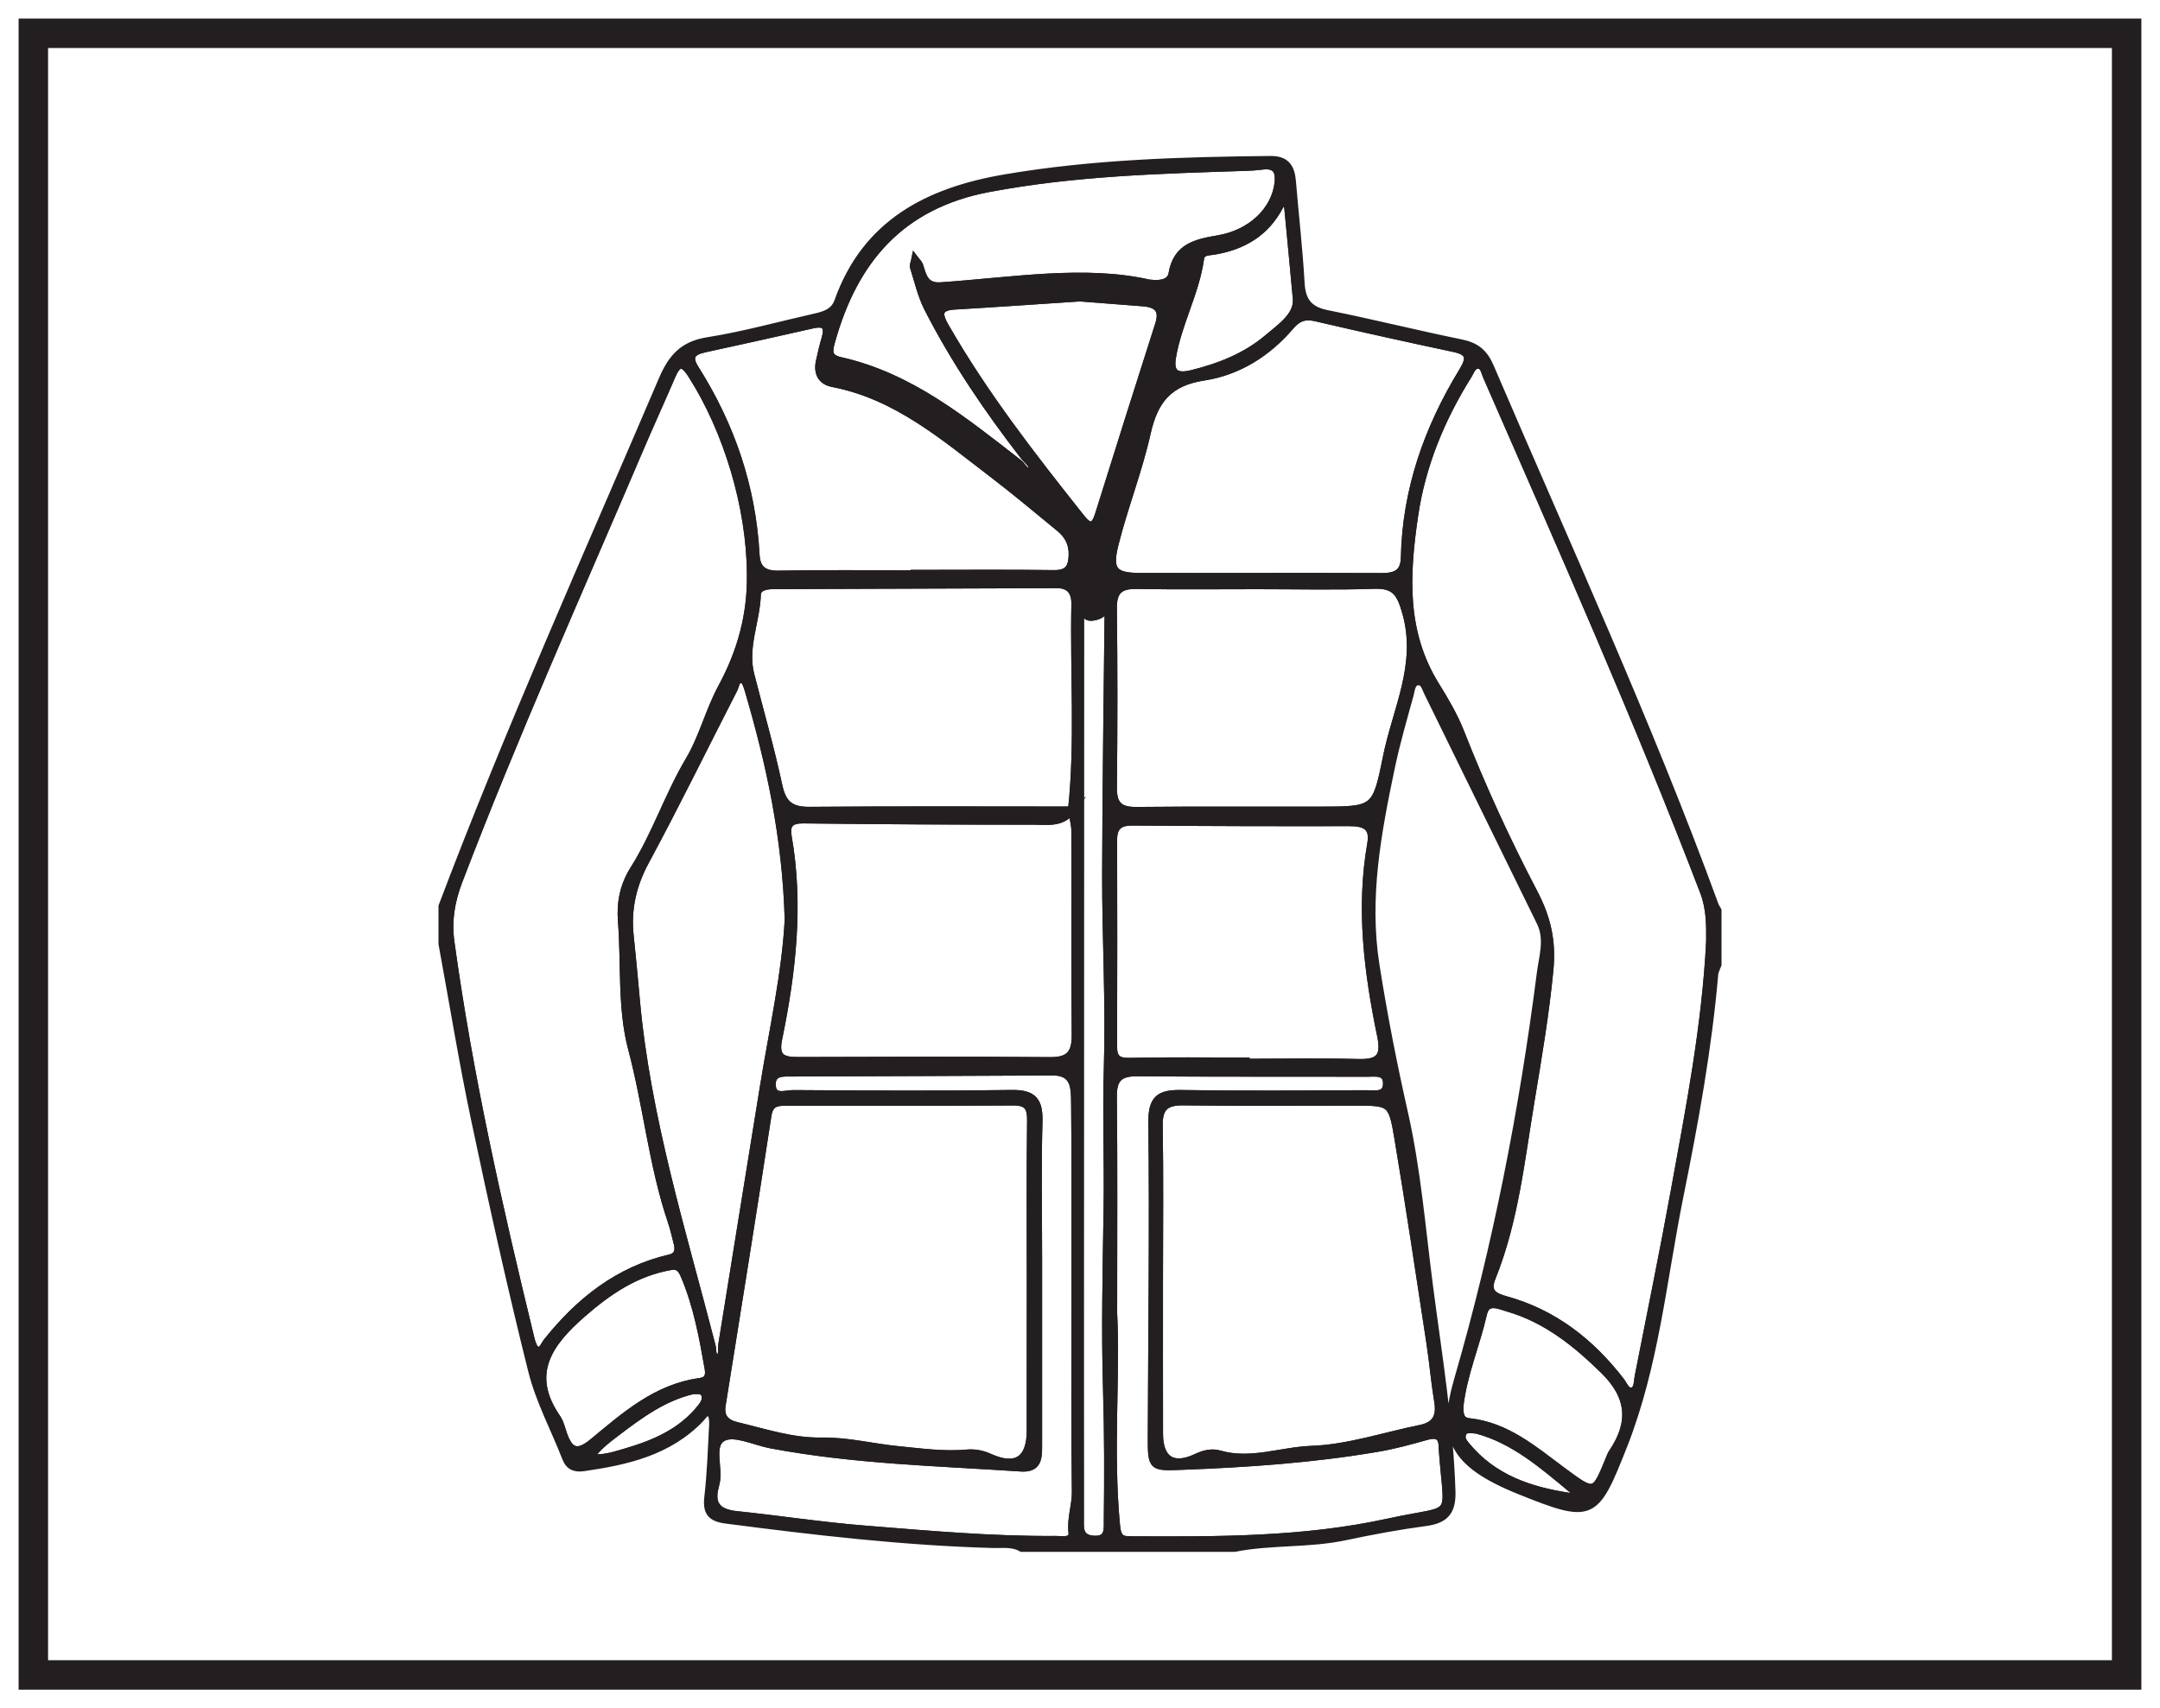 <?xml version="1.0" encoding="UTF-8"?>
<svg xmlns="http://www.w3.org/2000/svg" xmlns:xlink="http://www.w3.org/1999/xlink" width="220pt" height="174pt" viewBox="0 0 220 174" version="1.1">
<g id="surface1">
<rect x="0" y="0" width="220" height="174" style="fill:rgb(100%,100%,100%);fill-opacity:1;stroke:none;"/>
<path style=" stroke:none;fill-rule:nonzero;fill:rgb(100%,100%,100%);fill-opacity:1;" d="M 3.395 3.391 L 216.602 3.391 L 216.602 170.609 L 3.395 170.609 Z M 3.395 3.391 "/>
<path style=" stroke:none;fill-rule:nonzero;fill:rgb(13.73%,12.16%,12.549%);fill-opacity:1;" d="M 218.102 1.891 L 1.895 1.891 L 1.895 172.109 L 218.102 172.109 Z M 215.102 169.109 L 4.895 169.109 L 4.895 4.891 L 215.102 4.891 Z M 215.102 169.109 "/>
<path style=" stroke:none;fill-rule:evenodd;fill:rgb(13.73%,12.16%,12.549%);fill-opacity:1;" d="M 150.441 145.664 C 149.461 145.539 149.145 145.613 148.98 145.996 C 148.738 146.551 149.098 146.949 149.406 147.32 C 152.094 150.551 155.766 151.809 159.746 152.418 C 160.281 152.5 160.746 152.23 160.227 151.797 C 157.203 149.285 154.223 146.68 150.441 145.664 M 70.613 141.625 C 67.684 142.281 65.227 144.059 62.809 145.902 C 61.816 146.656 60.816 147.402 60.109 148.457 C 61.402 148.66 62.617 148.23 63.809 147.883 C 66.684 147.039 69.395 145.867 71.348 143.438 C 71.66 143.051 71.969 142.625 71.805 142.094 C 71.645 141.566 71.168 141.629 70.613 141.625 M 132.059 30.512 C 131.738 27.062 131.469 24.113 131.18 21.168 C 131.152 20.922 130.988 20.684 130.887 20.441 C 130.707 20.617 130.465 20.762 130.352 20.977 C 128.93 23.703 126.602 25.078 123.645 25.57 C 123.117 25.656 122.367 25.602 122.27 26.32 C 121.777 29.832 119.961 32.961 119.395 36.441 C 119.145 37.984 119.801 38.461 121.359 38.078 C 124.211 37.383 126.906 36.312 129.133 34.426 C 130.469 33.293 132.133 32.176 132.059 30.512 M 68.332 128.988 C 64.781 129.594 61.953 131.516 59.309 133.828 C 55.941 136.77 53.621 139.91 56.727 144.43 C 57.078 144.938 57.207 145.602 57.426 146.199 C 58.059 147.938 58.883 148.129 60.379 146.898 C 63.633 144.215 66.832 141.348 71.273 140.742 C 72.129 140.625 72.27 140.117 72.141 139.379 C 71.578 136.176 70.992 132.984 69.715 129.961 C 69.438 129.305 69.121 128.844 68.332 128.988 M 148.68 143.223 C 148.664 143.961 148.688 144.73 149.633 144.832 C 153.426 145.238 156.18 147.621 159.051 149.754 C 162.434 152.262 162.406 152.301 163.934 148.562 C 164.016 148.363 164.086 148.16 164.203 147.988 C 166.266 144.945 166.102 142.277 163.355 139.586 C 160.488 136.773 157.453 134.348 153.559 133.223 C 152.734 132.984 151.418 132.324 151.082 133.812 C 150.363 136.973 149.051 139.977 148.68 143.223 M 110.035 59.82 C 110.035 60.805 110.035 61.363 110.035 61.926 C 110.027 85.609 110.02 109.297 110.012 132.98 C 110.012 140.191 110.008 147.402 110.023 154.617 C 110.023 155.582 109.852 156.68 111.355 156.801 C 112.973 156.926 112.793 155.723 112.801 154.805 C 112.852 150.434 112.855 146.047 112.723 141.691 C 112.531 135.477 112.684 129.262 112.777 123.066 C 112.852 118.273 112.652 113.48 112.805 108.68 C 113.004 102.133 112.617 95.566 112.629 89.012 C 112.652 79.414 112.809 69.816 112.902 60.219 C 112.906 59.68 112.852 59.141 112.82 58.469 C 112.047 60 113.668 62.332 111.48 62.816 C 109.812 63.184 110.719 61.117 110.035 59.82 M 109.992 30.328 C 105.797 30.602 101.504 30.906 97.207 31.16 C 95.492 31.262 95.582 32.055 96.262 33.234 C 100.242 40.188 105.148 46.484 110.113 52.734 C 110.961 53.801 111.473 53.777 111.898 52.422 C 113.922 45.949 115.965 39.484 118.031 33.027 C 118.523 31.488 117.809 30.938 116.43 30.828 C 114.32 30.656 112.211 30.496 109.992 30.328 M 113.41 133.77 C 113.746 139.969 112.977 147.66 113.699 155.355 C 113.832 156.777 114.27 156.855 115.234 156.859 C 124.004 156.902 132.773 156.938 141.41 155.051 C 148.516 153.492 147.441 155.117 146.914 147.641 C 146.91 147.57 146.906 147.5 146.906 147.43 C 146.91 146.234 146.336 146.008 145.258 146.312 C 143.629 146.773 141.984 147.223 140.32 147.504 C 133.762 148.625 127.141 149.086 120.496 149.336 C 117.344 149.453 117.27 149.555 117.281 146.379 C 117.312 135.707 117.465 125.035 117.336 114.367 C 117.305 111.879 118.129 111.367 120.344 111.402 C 126.637 111.504 132.934 111.445 139.227 111.422 C 140.012 111.418 141.176 111.68 141.234 110.457 C 141.301 109.055 140.051 109.305 139.195 109.305 C 131.418 109.277 123.637 109.32 115.859 109.254 C 114.043 109.238 113.355 109.836 113.379 111.703 C 113.457 118.562 113.41 125.422 113.41 133.77 M 109.508 132.602 C 109.508 131.043 109.512 129.488 109.508 127.934 C 109.504 122.699 109.527 117.469 109.469 112.234 C 109.449 110.762 109.441 109.156 107.203 109.172 C 98.371 109.227 89.543 109.234 80.711 109.277 C 79.82 109.281 78.621 109.145 78.637 110.469 C 78.656 111.977 79.992 111.406 80.766 111.41 C 88.188 111.457 95.613 111.504 103.039 111.398 C 105.203 111.367 105.863 112.105 105.805 114.223 C 105.672 118.812 105.766 123.41 105.766 128.008 C 105.766 134.441 105.758 140.879 105.766 147.312 C 105.77 148.539 105.707 149.625 104.008 149.512 C 95.484 148.949 86.926 148.746 78.496 147.152 C 76.848 146.84 74.809 145.809 73.645 146.426 C 72.219 147.176 73.336 149.551 72.898 151.164 C 72.879 151.234 72.871 151.305 72.852 151.371 C 72.316 153.289 73.145 154.102 75.031 154.297 C 79.387 154.75 83.723 155.422 88.082 155.77 C 94.559 156.289 101.035 156.875 107.543 156.824 C 108.188 156.82 109.309 157.074 109.199 156.074 C 109.039 154.633 109.57 153.316 109.547 151.902 C 109.457 145.469 109.508 139.035 109.508 132.602 M 117.039 28.852 C 118.617 29.043 119.27 28.594 119.391 27.879 C 119.855 25.141 121.816 24.727 124.105 24.336 C 127.535 23.746 129.879 21.348 130.188 18.648 C 130.332 17.387 129.934 16.723 128.559 16.902 C 128 16.973 127.438 17.012 126.875 17.031 C 118.125 17.309 109.398 17.551 100.734 19.184 C 91.723 20.879 86.949 26.523 84.648 34.895 C 84.406 35.785 84.332 36.465 85.594 36.746 C 92.727 38.344 98.207 42.859 103.789 47.188 C 104.184 47.492 104.523 48.398 105.047 47.844 C 105.406 47.473 104.633 46.914 104.297 46.48 C 100.621 41.727 97.25 36.773 94.512 31.418 C 93.844 30.113 93.508 28.637 93.062 27.223 C 92.988 26.996 93.148 26.695 93.199 26.434 C 93.355 26.641 93.582 26.824 93.656 27.055 C 93.996 28.156 94.219 29.238 95.82 29.129 C 103.133 28.629 110.441 27.359 117.039 28.852 M 93.121 58.469 L 93.121 58.422 C 97.859 58.422 102.598 58.379 107.332 58.445 C 108.77 58.465 109.176 57.844 109.219 56.551 C 109.258 55.363 108.785 54.496 107.922 53.789 C 105.695 51.965 103.492 50.109 101.203 48.359 C 96.164 44.516 91.332 40.301 84.809 39.047 C 83.625 38.816 83.223 37.953 83.477 36.797 C 83.645 36.039 83.816 35.277 84.039 34.531 C 84.402 33.305 84.117 32.77 82.734 33.086 C 79.078 33.922 75.414 34.719 71.754 35.523 C 70.535 35.793 70 36.273 70.812 37.559 C 74.473 43.348 76.621 49.641 76.988 56.512 C 77.07 57.988 77.805 58.531 79.332 58.5 C 83.93 58.41 88.527 58.469 93.121 58.469 M 126.898 108.098 L 126.898 108.219 C 130.711 108.219 134.531 108.145 138.34 108.246 C 140.441 108.305 141.09 107.68 140.641 105.508 C 139.305 99.051 138.477 92.535 139.633 85.938 C 139.949 84.133 138.957 83.773 137.422 83.777 C 130.066 83.793 122.707 83.773 115.352 83.715 C 114.004 83.707 113.402 84.191 113.406 85.559 C 113.426 92.566 113.426 99.574 113.402 106.578 C 113.398 107.742 113.793 108.156 115.035 108.129 C 118.988 108.039 122.945 108.098 126.898 108.098 M 80.297 93.688 C 80.066 85.336 78.418 77.754 76.215 70.273 C 76.102 69.887 75.91 69.297 75.637 69.223 C 74.969 69.039 74.957 69.789 74.754 70.18 C 71.754 76.031 68.867 81.941 65.746 87.727 C 64.445 90.141 63.887 92.559 64.16 95.238 C 64.387 97.414 64.594 99.594 64.789 101.773 C 65.871 113.895 69.512 125.453 72.523 137.148 C 72.629 137.562 72.473 138.379 73.16 138.258 C 73.656 138.172 73.457 137.406 73.535 136.945 C 74.945 128.227 76.34 119.5 77.758 110.781 C 78.707 104.93 80.016 99.121 80.297 93.688 M 128.074 59.641 C 123.969 59.641 119.863 59.688 115.762 59.617 C 114.062 59.59 113.359 60.176 113.379 61.953 C 113.457 68.039 113.453 74.125 113.383 80.211 C 113.363 81.957 114.004 82.59 115.738 82.57 C 121.961 82.508 128.188 82.551 134.414 82.539 C 140.035 82.527 140.141 82.543 141.227 77.113 C 142.195 72.281 144.691 67.711 143.203 62.434 C 142.637 60.422 142.117 59.527 139.957 59.602 C 136 59.734 132.035 59.641 128.074 59.641 M 127.945 58.734 C 132.188 58.734 136.43 58.723 140.672 58.746 C 142.043 58.754 143.02 58.457 143.055 56.797 C 143.195 49.898 145.418 43.625 148.98 37.797 C 149.793 36.465 149.699 35.82 148.086 35.48 C 143.383 34.48 138.691 33.445 134.008 32.352 C 132.887 32.09 132.168 32.367 131.434 33.23 C 129.109 35.965 126.078 37.859 122.629 38.383 C 119.031 38.93 117.574 40.773 116.828 44.09 C 115.969 47.941 114.496 51.652 113.539 55.484 C 112.879 58.117 113.496 58.723 116.066 58.734 C 120.027 58.746 123.988 58.738 127.945 58.734 M 118.078 130.359 C 118.078 135.59 118.07 140.82 118.082 146.051 C 118.086 148.66 119.438 149.59 121.844 148.453 C 122.684 148.059 123.438 147.895 124.227 148.121 C 127.398 149.035 130.473 147.758 133.594 147.648 C 137.301 147.516 140.969 146.266 144.656 145.52 C 146.191 145.207 146.711 144.328 146.457 142.793 C 146.125 140.773 145.953 138.73 145.645 136.703 C 144.586 129.793 143.559 122.879 142.402 115.984 C 141.773 112.23 141.664 112.246 137.914 112.246 C 132.117 112.246 126.32 112.297 120.527 112.219 C 118.703 112.195 118.02 112.805 118.051 114.664 C 118.137 119.895 118.082 125.129 118.078 130.359 M 104.957 130.25 C 104.957 124.879 104.918 119.504 104.984 114.133 C 105 112.785 104.648 112.223 103.219 112.23 C 95.516 112.273 87.809 112.25 80.102 112.254 C 79.137 112.254 78.395 112.309 78.195 113.637 C 76.695 123.477 75.105 133.309 73.535 143.141 C 73.336 144.387 73.957 144.969 75.07 145.234 C 77.902 145.91 80.711 146.855 83.645 146.801 C 86.297 146.754 88.887 147.426 91.48 147.68 C 93.805 147.906 96.094 148.234 98.441 148.031 C 99.277 147.957 100 148.082 100.824 148.453 C 103.52 149.664 104.945 148.66 104.949 145.734 C 104.957 140.574 104.949 135.41 104.957 130.25 M 76.445 58.496 C 76.426 51.672 74.062 43.836 70.449 38.191 C 69.527 36.75 69.023 36.902 68.406 38.332 C 67.348 40.801 66.227 43.242 65.172 45.715 C 58.926 60.352 52.406 74.871 46.727 89.742 C 45.949 91.781 45.609 93.777 45.91 95.953 C 47.777 109.566 50.797 122.941 54.043 136.273 C 54.152 136.73 54.348 137.387 54.672 137.52 C 55.223 137.734 55.426 137.012 55.715 136.652 C 59.016 132.527 62.969 129.375 68.238 128.148 C 69.027 127.965 69.184 127.383 68.996 126.664 C 68.801 125.914 68.637 125.148 68.387 124.414 C 66.453 118.695 65.898 112.66 64.352 106.836 C 63.25 102.699 63.652 98.172 63.312 93.824 C 63.16 91.91 63.531 90.172 64.543 88.562 C 66.773 85.031 68.059 81.027 70.191 77.434 C 71.566 75.117 72.223 72.387 73.512 70.008 C 75.473 66.387 76.512 62.602 76.445 58.496 M 174.148 95.879 C 174.164 94.172 174.156 92.492 173.531 90.855 C 166.73 73.086 159 55.707 151.391 38.277 C 151.203 37.844 151.137 37.195 150.543 37.184 C 149.977 37.172 149.816 37.789 149.562 38.195 C 146.785 42.621 144.812 47.395 144.059 52.559 C 143.199 58.465 142.832 64.328 146.223 69.805 C 147.16 71.316 148.113 72.926 148.766 74.594 C 150.949 80.16 153.438 85.582 156.207 90.875 C 157.523 93.391 158.141 95.719 157.84 98.82 C 157.41 103.258 156.672 107.621 155.945 111.992 C 154.918 118.113 154.301 124.34 151.949 130.172 C 151.355 131.645 152.215 132.078 153.324 132.387 C 158.234 133.734 162.004 136.688 165.07 140.656 C 165.398 141.082 165.66 141.863 166.27 141.688 C 166.824 141.527 166.762 140.738 166.871 140.191 C 168.109 133.879 169.406 127.578 170.559 121.25 C 172.086 112.84 173.727 104.441 174.148 95.879 M 109.172 82.527 C 108.18 83.922 106.652 83.625 105.305 83.629 C 97.488 83.637 89.672 83.59 81.855 83.496 C 80.512 83.48 80.039 83.945 80.266 85.238 C 81.477 92.184 80.688 99.047 79.285 105.859 C 78.898 107.746 79.738 108.051 81.293 108.043 C 89.852 108.016 98.41 107.984 106.969 108.055 C 108.945 108.07 109.547 107.281 109.531 105.406 C 109.469 98.477 109.516 91.543 109.492 84.609 C 109.488 83.922 109.27 83.23 109.148 82.543 C 109.895 75.562 109.348 68.559 109.496 61.566 C 109.523 60.289 108.977 59.531 107.637 59.535 C 98.027 59.559 88.418 59.594 78.812 59.633 C 78.082 59.637 77.148 59.762 77.121 60.574 C 77.027 63.305 75.742 65.938 76.453 68.723 C 77.414 72.488 78.496 76.227 79.309 80.023 C 79.711 81.906 80.527 82.574 82.449 82.559 C 91.355 82.48 100.266 82.527 109.172 82.527 M 45.035 92.312 C 51.895 74.172 59.848 56.488 67.461 38.664 C 68.414 36.438 69.559 35.121 72.082 34.723 C 75.777 34.137 79.406 33.121 83.062 32.297 C 84.055 32.07 84.969 31.773 85.359 30.672 C 88.207 22.68 94.59 19.465 102.352 18.137 C 111.309 16.609 120.352 16.355 129.406 16.262 C 130.988 16.246 131.504 17.062 131.617 18.465 C 131.902 21.918 132.305 25.359 132.5 28.816 C 132.602 30.672 133.32 31.594 135.184 31.965 C 139.762 32.883 144.293 34.02 148.867 34.953 C 150.348 35.258 151.18 35.957 151.77 37.34 C 159.57 55.547 167.852 73.555 174.664 92.172 C 174.738 92.371 174.863 92.551 174.965 92.734 L 174.965 98.258 C 174.848 98.59 174.656 98.914 174.629 99.254 C 173.969 106.871 172.594 114.387 171.082 121.867 C 169.371 130.371 168.586 139.102 165.363 147.262 C 162.469 154.586 162.207 154.828 154.84 151.871 C 147.789 149.035 146.781 146.371 148.504 140.441 C 152.434 126.902 155.113 113.098 156.902 99.125 C 157.121 97.41 157.73 95.66 156.875 93.926 C 153.043 86.117 149.223 78.305 145.391 70.5 C 145.176 70.07 145.031 69.414 144.488 69.43 C 143.77 69.445 143.758 70.219 143.621 70.723 C 142.945 73.176 142.23 75.625 141.707 78.113 C 140.309 84.766 139.047 91.438 140.125 98.285 C 140.922 103.371 141.914 108.406 143.047 113.438 C 144.332 119.141 144.809 125.027 145.559 130.844 C 146.461 137.848 147.641 144.816 147.867 151.902 C 147.934 153.996 147.164 154.809 145.191 155.07 C 142.461 155.434 139.746 155.938 137.047 156.512 C 133.305 157.312 129.453 156.957 125.711 157.699 L 104.055 157.699 C 103.145 157.156 102.133 157.332 101.156 157.305 C 92.039 157.051 83 155.996 73.969 154.82 C 72.43 154.625 71.934 154.055 72.109 152.504 C 72.391 150.055 72.473 147.578 72.602 145.113 C 72.621 144.723 72.582 144.129 72.34 143.961 C 71.902 143.66 71.621 144.215 71.348 144.504 C 68.109 147.879 63.863 148.84 59.473 149.477 C 58.602 149.605 57.98 149.414 57.629 148.508 C 56.477 145.547 54.938 142.688 54.172 139.633 C 52.066 131.207 50.188 122.723 48.395 114.227 C 47.125 108.227 46.145 102.164 45.035 96.133 Z M 45.035 92.312 "/>
<path style="fill:none;stroke-width:0.75;stroke-linecap:butt;stroke-linejoin:miter;stroke:rgb(13.73%,12.16%,12.549%);stroke-opacity:1;stroke-miterlimit:10;" d="M 0.001 -0 C -0.98 0.125 -1.296 0.051 -1.46 -0.332 C -1.703 -0.887 -1.343 -1.285 -1.035 -1.656 C 1.653 -4.887 5.325 -6.145 9.305 -6.754 C 9.84 -6.836 10.305 -6.566 9.786 -6.133 C 6.762 -3.621 3.782 -1.016 0.001 -0 Z M -79.828 4.039 C -82.757 3.383 -85.214 1.605 -87.632 -0.238 C -88.624 -0.992 -89.624 -1.738 -90.331 -2.793 C -89.038 -2.996 -87.824 -2.566 -86.632 -2.219 C -83.757 -1.375 -81.046 -0.203 -79.093 2.227 C -78.781 2.613 -78.472 3.039 -78.636 3.57 C -78.796 4.098 -79.273 4.035 -79.828 4.039 Z M -18.382 115.152 C -18.703 118.602 -18.972 121.551 -19.261 124.496 C -19.288 124.742 -19.453 124.98 -19.554 125.223 C -19.734 125.047 -19.976 124.902 -20.089 124.687 C -21.511 121.961 -23.839 120.586 -26.796 120.094 C -27.324 120.008 -28.074 120.062 -28.171 119.344 C -28.663 115.832 -30.48 112.703 -31.046 109.223 C -31.296 107.68 -30.64 107.203 -29.081 107.586 C -26.23 108.281 -23.535 109.352 -21.308 111.238 C -19.972 112.371 -18.308 113.488 -18.382 115.152 Z M -82.109 16.676 C -85.66 16.07 -88.488 14.148 -91.132 11.836 C -94.499 8.894 -96.82 5.754 -93.714 1.234 C -93.363 0.727 -93.234 0.062 -93.015 -0.535 C -92.382 -2.273 -91.558 -2.465 -90.062 -1.234 C -86.808 1.449 -83.609 4.316 -79.167 4.922 C -78.312 5.039 -78.171 5.547 -78.3 6.285 C -78.863 9.488 -79.449 12.68 -80.726 15.703 C -81.003 16.359 -81.32 16.82 -82.109 16.676 Z M -1.761 2.441 C -1.777 1.703 -1.753 0.934 -0.808 0.832 C 2.985 0.426 5.739 -1.957 8.61 -4.09 C 11.993 -6.598 11.965 -6.637 13.493 -2.898 C 13.575 -2.699 13.645 -2.496 13.762 -2.324 C 15.825 0.719 15.661 3.387 12.915 6.078 C 10.047 8.891 7.012 11.316 3.118 12.441 C 2.294 12.68 0.977 13.34 0.641 11.851 C -0.078 8.691 -1.39 5.687 -1.761 2.441 Z M -40.406 85.844 C -40.406 84.859 -40.406 84.301 -40.406 83.738 C -40.413 60.055 -40.421 36.367 -40.429 12.684 C -40.429 5.473 -40.433 -1.738 -40.417 -8.953 C -40.417 -9.918 -40.589 -11.016 -39.085 -11.137 C -37.468 -11.262 -37.648 -10.059 -37.64 -9.141 C -37.589 -4.77 -37.585 -0.383 -37.718 3.973 C -37.91 10.187 -37.757 16.402 -37.663 22.598 C -37.589 27.391 -37.788 32.184 -37.636 36.984 C -37.437 43.531 -37.824 50.098 -37.812 56.652 C -37.788 66.25 -37.632 75.848 -37.538 85.445 C -37.535 85.984 -37.589 86.523 -37.62 87.195 C -38.394 85.664 -36.773 83.332 -38.96 82.848 C -40.628 82.48 -39.722 84.547 -40.406 85.844 Z M -40.449 115.336 C -44.644 115.062 -48.937 114.758 -53.234 114.504 C -54.949 114.402 -54.859 113.609 -54.179 112.43 C -50.199 105.477 -45.292 99.18 -40.328 92.93 C -39.48 91.863 -38.968 91.887 -38.542 93.242 C -36.519 99.715 -34.476 106.18 -32.41 112.637 C -31.917 114.176 -32.632 114.727 -34.011 114.836 C -36.12 115.008 -38.23 115.168 -40.449 115.336 Z M -37.031 11.894 C -36.695 5.695 -37.464 -1.996 -36.742 -9.691 C -36.609 -11.113 -36.171 -11.191 -35.206 -11.195 C -26.437 -11.238 -17.667 -11.274 -9.031 -9.387 C -1.925 -7.828 -2.999 -9.453 -3.527 -1.977 C -3.531 -1.906 -3.535 -1.836 -3.535 -1.766 C -3.531 -0.57 -4.105 -0.344 -5.183 -0.648 C -6.812 -1.109 -8.456 -1.559 -10.12 -1.84 C -16.679 -2.961 -23.3 -3.422 -29.945 -3.672 C -33.097 -3.789 -33.171 -3.891 -33.16 -0.715 C -33.128 9.957 -32.976 20.629 -33.105 31.297 C -33.136 33.785 -32.312 34.297 -30.097 34.262 C -23.804 34.16 -17.507 34.219 -11.214 34.242 C -10.429 34.246 -9.265 33.984 -9.206 35.207 C -9.14 36.609 -10.39 36.359 -11.245 36.359 C -19.023 36.387 -26.804 36.344 -34.581 36.41 C -36.398 36.426 -37.085 35.828 -37.062 33.961 C -36.984 27.102 -37.031 20.242 -37.031 11.894 Z M -40.933 13.062 C -40.933 14.621 -40.929 16.176 -40.933 17.73 C -40.937 22.965 -40.913 28.195 -40.972 33.43 C -40.992 34.902 -40.999 36.508 -43.238 36.492 C -52.07 36.437 -60.898 36.43 -69.73 36.387 C -70.62 36.383 -71.82 36.519 -71.804 35.195 C -71.785 33.687 -70.449 34.258 -69.675 34.254 C -62.253 34.207 -54.828 34.16 -47.402 34.266 C -45.238 34.297 -44.578 33.559 -44.636 31.441 C -44.769 26.852 -44.675 22.254 -44.675 17.656 C -44.675 11.223 -44.683 4.785 -44.675 -1.649 C -44.671 -2.875 -44.734 -3.961 -46.433 -3.848 C -54.956 -3.285 -63.515 -3.082 -71.945 -1.488 C -73.593 -1.176 -75.632 -0.145 -76.796 -0.762 C -78.222 -1.512 -77.105 -3.887 -77.542 -5.5 C -77.562 -5.57 -77.57 -5.641 -77.589 -5.707 C -78.124 -7.625 -77.296 -8.438 -75.41 -8.633 C -71.054 -9.086 -66.718 -9.758 -62.359 -10.106 C -55.882 -10.625 -49.406 -11.211 -42.898 -11.16 C -42.253 -11.156 -41.132 -11.41 -41.242 -10.41 C -41.402 -8.969 -40.87 -7.652 -40.894 -6.238 C -40.984 0.195 -40.933 6.629 -40.933 13.062 Z M -33.402 116.812 C -31.824 116.621 -31.171 117.07 -31.05 117.785 C -30.585 120.523 -28.624 120.937 -26.335 121.328 C -22.906 121.918 -20.562 124.316 -20.253 127.016 C -20.109 128.277 -20.507 128.941 -21.882 128.762 C -22.441 128.691 -23.003 128.652 -23.566 128.633 C -32.316 128.355 -41.042 128.113 -49.706 126.48 C -58.718 124.785 -63.492 119.141 -65.792 110.769 C -66.035 109.879 -66.109 109.199 -64.847 108.918 C -57.714 107.32 -52.234 102.805 -46.652 98.477 C -46.257 98.172 -45.917 97.266 -45.394 97.82 C -45.035 98.191 -45.808 98.75 -46.144 99.184 C -49.82 103.937 -53.191 108.891 -55.929 114.246 C -56.597 115.551 -56.933 117.027 -57.378 118.441 C -57.453 118.668 -57.292 118.969 -57.242 119.23 C -57.085 119.023 -56.859 118.84 -56.785 118.609 C -56.445 117.508 -56.222 116.426 -54.62 116.535 C -47.308 117.035 -39.999 118.305 -33.402 116.812 Z M -57.32 87.195 L -57.32 87.242 C -52.581 87.242 -47.843 87.285 -43.109 87.219 C -41.671 87.199 -41.265 87.82 -41.222 89.113 C -41.183 90.301 -41.656 91.168 -42.519 91.875 C -44.745 93.699 -46.949 95.555 -49.238 97.305 C -54.277 101.148 -59.109 105.363 -65.632 106.617 C -66.816 106.848 -67.218 107.711 -66.964 108.867 C -66.796 109.625 -66.624 110.387 -66.402 111.133 C -66.038 112.359 -66.324 112.894 -67.706 112.578 C -71.363 111.742 -75.027 110.945 -78.687 110.141 C -79.906 109.871 -80.441 109.391 -79.628 108.105 C -75.968 102.316 -73.82 96.023 -73.453 89.152 C -73.37 87.676 -72.636 87.133 -71.109 87.164 C -66.511 87.254 -61.913 87.195 -57.32 87.195 Z M -23.542 37.566 L -23.542 37.445 C -19.73 37.445 -15.91 37.519 -12.101 37.418 C -9.999 37.359 -9.351 37.984 -9.8 40.156 C -11.136 46.613 -11.964 53.129 -10.808 59.727 C -10.492 61.531 -11.484 61.891 -13.019 61.887 C -20.374 61.871 -27.734 61.891 -35.089 61.949 C -36.437 61.957 -37.038 61.473 -37.035 60.105 C -37.015 53.098 -37.015 46.09 -37.038 39.086 C -37.042 37.922 -36.648 37.508 -35.406 37.535 C -31.453 37.625 -27.495 37.566 -23.542 37.566 Z M -70.144 51.977 C -70.374 60.328 -72.023 67.91 -74.226 75.391 C -74.339 75.777 -74.531 76.367 -74.804 76.441 C -75.472 76.625 -75.484 75.875 -75.687 75.484 C -78.687 69.633 -81.574 63.723 -84.695 57.937 C -85.995 55.523 -86.554 53.105 -86.281 50.426 C -86.054 48.25 -85.847 46.07 -85.652 43.891 C -84.57 31.769 -80.929 20.211 -77.917 8.516 C -77.812 8.101 -77.968 7.285 -77.281 7.406 C -76.785 7.492 -76.984 8.258 -76.906 8.719 C -75.495 17.437 -74.101 26.164 -72.683 34.883 C -71.734 40.734 -70.425 46.543 -70.144 51.977 Z M -22.367 86.023 C -26.472 86.023 -30.578 85.977 -34.679 86.047 C -36.378 86.074 -37.081 85.488 -37.062 83.711 C -36.984 77.625 -36.988 71.539 -37.058 65.453 C -37.078 63.707 -36.437 63.074 -34.703 63.094 C -28.48 63.156 -22.253 63.113 -16.027 63.125 C -10.406 63.137 -10.3 63.121 -9.214 68.551 C -8.245 73.383 -5.749 77.953 -7.238 83.23 C -7.804 85.242 -8.324 86.137 -10.484 86.062 C -14.441 85.93 -18.406 86.023 -22.367 86.023 Z M -22.495 86.93 C -18.253 86.93 -14.011 86.941 -9.769 86.918 C -8.398 86.91 -7.421 87.207 -7.386 88.867 C -7.245 95.766 -5.023 102.039 -1.46 107.867 C -0.648 109.199 -0.742 109.844 -2.355 110.184 C -7.058 111.184 -11.749 112.219 -16.433 113.312 C -17.554 113.574 -18.273 113.297 -19.007 112.434 C -21.331 109.699 -24.363 107.805 -27.812 107.281 C -31.41 106.734 -32.867 104.891 -33.613 101.574 C -34.472 97.723 -35.945 94.012 -36.902 90.18 C -37.562 87.547 -36.945 86.941 -34.374 86.93 C -30.413 86.918 -26.453 86.926 -22.495 86.93 Z M -32.363 15.305 C -32.363 10.074 -32.37 4.844 -32.359 -0.387 C -32.355 -2.996 -31.003 -3.926 -28.597 -2.789 C -27.757 -2.395 -27.003 -2.231 -26.214 -2.457 C -23.042 -3.371 -19.968 -2.094 -16.847 -1.984 C -13.14 -1.852 -9.472 -0.602 -5.785 0.144 C -4.249 0.457 -3.73 1.336 -3.984 2.871 C -4.316 4.891 -4.488 6.934 -4.796 8.961 C -5.855 15.871 -6.882 22.785 -8.038 29.68 C -8.667 33.434 -8.777 33.418 -12.527 33.418 C -18.324 33.418 -24.12 33.367 -29.913 33.445 C -31.738 33.469 -32.421 32.859 -32.39 31 C -32.304 25.769 -32.359 20.535 -32.363 15.305 Z M -45.484 15.414 C -45.484 20.785 -45.523 26.16 -45.456 31.531 C -45.441 32.879 -45.792 33.441 -47.222 33.434 C -54.925 33.391 -62.632 33.414 -70.339 33.41 C -71.304 33.41 -72.046 33.355 -72.245 32.027 C -73.745 22.187 -75.335 12.355 -76.906 2.523 C -77.105 1.277 -76.484 0.695 -75.37 0.43 C -72.538 -0.246 -69.73 -1.191 -66.796 -1.137 C -64.144 -1.09 -61.554 -1.762 -58.96 -2.016 C -56.636 -2.242 -54.347 -2.57 -51.999 -2.367 C -51.163 -2.293 -50.441 -2.418 -49.617 -2.789 C -46.921 -4 -45.495 -2.996 -45.492 -0.07 C -45.484 5.09 -45.492 10.254 -45.484 15.414 Z M -73.995 87.168 C -74.015 93.992 -76.378 101.828 -79.992 107.473 C -80.913 108.914 -81.417 108.762 -82.035 107.332 C -83.093 104.863 -84.214 102.422 -85.269 99.949 C -91.515 85.312 -98.035 70.793 -103.714 55.922 C -104.492 53.883 -104.831 51.887 -104.531 49.711 C -102.663 36.098 -99.644 22.723 -96.398 9.391 C -96.288 8.934 -96.093 8.277 -95.769 8.144 C -95.218 7.93 -95.015 8.652 -94.726 9.012 C -91.425 13.137 -87.472 16.289 -82.203 17.516 C -81.413 17.699 -81.257 18.281 -81.445 19 C -81.64 19.75 -81.804 20.516 -82.054 21.25 C -83.988 26.969 -84.542 33.004 -86.089 38.828 C -87.191 42.965 -86.788 47.492 -87.128 51.84 C -87.281 53.754 -86.91 55.492 -85.898 57.102 C -83.667 60.633 -82.382 64.637 -80.249 68.23 C -78.874 70.547 -78.218 73.277 -76.929 75.656 C -74.968 79.277 -73.929 83.062 -73.995 87.168 Z M 23.708 49.785 C 23.723 51.492 23.715 53.172 23.09 54.809 C 16.29 72.578 8.559 89.957 0.95 107.387 C 0.762 107.82 0.696 108.469 0.102 108.48 C -0.464 108.492 -0.624 107.875 -0.878 107.469 C -3.656 103.043 -5.628 98.269 -6.382 93.105 C -7.242 87.199 -7.609 81.336 -4.218 75.859 C -3.281 74.348 -2.328 72.738 -1.675 71.07 C 0.508 65.504 2.997 60.082 5.766 54.789 C 7.083 52.273 7.7 49.945 7.399 46.844 C 6.969 42.406 6.231 38.043 5.505 33.672 C 4.477 27.551 3.86 21.324 1.508 15.492 C 0.915 14.019 1.774 13.586 2.883 13.277 C 7.794 11.93 11.563 8.976 14.63 5.008 C 14.958 4.582 15.219 3.801 15.829 3.977 C 16.383 4.137 16.321 4.926 16.43 5.473 C 17.669 11.785 18.965 18.086 20.118 24.414 C 21.645 32.824 23.286 41.223 23.708 49.785 Z M -41.269 63.137 C -42.261 61.742 -43.788 62.039 -45.136 62.035 C -52.953 62.027 -60.769 62.074 -68.585 62.168 C -69.929 62.184 -70.402 61.719 -70.175 60.426 C -68.964 53.48 -69.753 46.617 -71.156 39.805 C -71.542 37.918 -70.703 37.613 -69.148 37.621 C -60.589 37.648 -52.031 37.68 -43.472 37.609 C -41.495 37.594 -40.894 38.383 -40.91 40.258 C -40.972 47.187 -40.925 54.121 -40.949 61.055 C -40.953 61.742 -41.171 62.434 -41.292 63.121 C -40.546 70.102 -41.093 77.105 -40.945 84.098 C -40.917 85.375 -41.464 86.133 -42.804 86.129 C -52.413 86.105 -62.023 86.07 -71.628 86.031 C -72.359 86.027 -73.292 85.902 -73.32 85.09 C -73.413 82.359 -74.699 79.727 -73.988 76.941 C -73.027 73.176 -71.945 69.437 -71.132 65.641 C -70.73 63.758 -69.913 63.09 -67.992 63.105 C -59.085 63.184 -50.175 63.137 -41.269 63.137 Z M -105.406 53.352 C -98.546 71.492 -90.593 89.176 -82.98 107 C -82.027 109.227 -80.882 110.543 -78.359 110.941 C -74.663 111.527 -71.035 112.543 -67.378 113.367 C -66.386 113.594 -65.472 113.891 -65.081 114.992 C -62.234 122.984 -55.851 126.199 -48.089 127.527 C -39.132 129.055 -30.089 129.309 -21.035 129.402 C -19.453 129.418 -18.937 128.601 -18.824 127.199 C -18.538 123.746 -18.136 120.305 -17.941 116.848 C -17.839 114.992 -17.12 114.07 -15.257 113.699 C -10.679 112.781 -6.148 111.644 -1.574 110.711 C -0.093 110.406 0.739 109.707 1.329 108.324 C 9.13 90.117 17.411 72.109 24.223 53.492 C 24.297 53.293 24.422 53.113 24.524 52.93 L 24.524 47.406 C 24.407 47.074 24.215 46.75 24.188 46.41 C 23.528 38.793 22.153 31.277 20.641 23.797 C 18.93 15.293 18.145 6.562 14.922 -1.598 C 12.028 -8.922 11.766 -9.164 4.399 -6.207 C -2.652 -3.371 -3.66 -0.707 -1.937 5.223 C 1.993 18.762 4.672 32.566 6.462 46.539 C 6.68 48.254 7.29 50.004 6.434 51.738 C 2.602 59.547 -1.218 67.359 -5.05 75.164 C -5.265 75.594 -5.41 76.25 -5.953 76.234 C -6.671 76.219 -6.683 75.445 -6.82 74.941 C -7.495 72.488 -8.21 70.039 -8.734 67.551 C -10.132 60.898 -11.394 54.227 -10.316 47.379 C -9.519 42.293 -8.527 37.258 -7.394 32.227 C -6.109 26.523 -5.632 20.637 -4.882 14.82 C -3.98 7.816 -2.8 0.848 -2.574 -6.238 C -2.507 -8.332 -3.277 -9.145 -5.249 -9.406 C -7.98 -9.77 -10.695 -10.274 -13.394 -10.848 C -17.136 -11.649 -20.988 -11.293 -24.73 -12.035 L -46.386 -12.035 C -47.296 -11.492 -48.308 -11.668 -49.285 -11.641 C -58.402 -11.387 -67.441 -10.332 -76.472 -9.156 C -78.011 -8.961 -78.507 -8.391 -78.331 -6.84 C -78.05 -4.391 -77.968 -1.914 -77.839 0.551 C -77.82 0.941 -77.859 1.535 -78.101 1.703 C -78.538 2.004 -78.82 1.449 -79.093 1.16 C -82.331 -2.215 -86.578 -3.176 -90.968 -3.813 C -91.839 -3.941 -92.46 -3.75 -92.812 -2.844 C -93.964 0.117 -95.503 2.977 -96.269 6.031 C -98.374 14.457 -100.253 22.941 -102.046 31.437 C -103.316 37.437 -104.296 43.5 -105.406 49.531 Z M -105.406 53.352 " transform="matrix(1,0,0,-1,150.441,145.664)"/>
<path style="fill:none;stroke-width:0.75;stroke-linecap:butt;stroke-linejoin:miter;stroke:rgb(13.73%,12.16%,12.549%);stroke-opacity:1;stroke-miterlimit:10;" d="M -0.002 0.002 C -0.424 -8.565 -2.064 -16.963 -3.596 -25.373 C -4.744 -31.701 -6.041 -38.002 -7.279 -44.315 C -7.389 -44.862 -7.326 -45.651 -7.881 -45.811 C -8.486 -45.987 -8.752 -45.205 -9.076 -44.78 C -12.142 -40.811 -15.916 -37.862 -20.826 -36.51 C -21.935 -36.201 -22.799 -35.768 -22.201 -34.291 C -19.85 -28.463 -19.228 -22.237 -18.205 -16.115 C -17.478 -11.744 -16.74 -7.381 -16.31 -2.944 C -16.01 0.158 -16.627 2.486 -17.943 5.002 C -20.713 10.295 -23.201 15.717 -25.385 21.283 C -26.037 22.951 -26.99 24.56 -27.928 26.072 C -31.318 31.545 -30.951 37.416 -30.092 43.318 C -29.338 48.482 -27.365 53.256 -24.588 57.681 C -24.334 58.088 -24.174 58.705 -23.607 58.693 C -23.014 58.681 -22.947 58.033 -22.76 57.599 C -15.146 40.17 -7.42 22.791 -0.619 5.021 C 0.006 3.385 0.018 1.705 -0.002 0.002 Z M -0.002 0.002 " transform="matrix(1,0,0,-1,174.15,95.877)"/>
<path style="fill:none;stroke-width:0.75;stroke-linecap:butt;stroke-linejoin:miter;stroke:rgb(13.73%,12.16%,12.549%);stroke-opacity:1;stroke-miterlimit:10;" d="M 0.002 -0.001 C 0.068 -4.107 -0.971 -7.892 -2.932 -11.513 C -4.221 -13.892 -4.877 -16.622 -6.252 -18.939 C -8.385 -22.533 -9.67 -26.537 -11.901 -30.068 C -12.913 -31.677 -13.284 -33.419 -13.131 -35.33 C -12.791 -39.677 -13.194 -44.205 -12.092 -48.341 C -10.545 -54.165 -9.991 -60.201 -8.057 -65.919 C -7.807 -66.654 -7.643 -67.419 -7.448 -68.169 C -7.26 -68.888 -7.416 -69.47 -8.206 -69.654 C -13.475 -70.88 -17.428 -74.033 -20.729 -78.158 C -21.018 -78.517 -21.221 -79.24 -21.772 -79.025 C -22.096 -78.896 -22.291 -78.236 -22.401 -77.779 C -25.647 -64.447 -28.666 -51.072 -30.534 -37.458 C -30.834 -35.287 -30.495 -33.287 -29.717 -31.247 C -24.038 -16.376 -17.518 -1.857 -11.272 12.78 C -10.217 15.253 -9.096 17.694 -8.038 20.163 C -7.42 21.592 -6.916 21.745 -5.995 20.303 C -2.381 14.659 -0.018 6.823 0.002 -0.001 Z M 0.002 -0.001 " transform="matrix(1,0,0,-1,76.444,58.495)"/>
<path style="fill:none;stroke-width:0.75;stroke-linecap:butt;stroke-linejoin:miter;stroke:rgb(13.73%,12.16%,12.549%);stroke-opacity:1;stroke-miterlimit:10;" d="M -0.002 0.001 C -0.006 -5.163 0.002 -10.323 -0.006 -15.483 C -0.009 -18.409 -1.435 -19.413 -4.131 -18.202 C -4.955 -17.831 -5.677 -17.706 -6.513 -17.776 C -8.861 -17.983 -11.15 -17.655 -13.474 -17.428 C -16.068 -17.175 -18.658 -16.503 -21.31 -16.55 C -24.244 -16.604 -27.052 -15.659 -29.884 -14.983 C -30.998 -14.718 -31.619 -14.136 -31.42 -12.889 C -29.849 -3.057 -28.259 6.775 -26.759 16.614 C -26.56 17.943 -25.818 17.997 -24.853 17.997 C -17.146 18.001 -9.439 17.978 -1.736 18.021 C -0.306 18.029 0.045 17.466 0.03 16.118 C -0.037 10.747 0.002 5.372 -0.002 0.001 Z M -0.002 0.001 " transform="matrix(1,0,0,-1,104.955,130.251)"/>
<path style="fill:none;stroke-width:0.75;stroke-linecap:butt;stroke-linejoin:miter;stroke:rgb(13.73%,12.16%,12.549%);stroke-opacity:1;stroke-miterlimit:10;" d="M -0.001 -0.001 C 0.003 5.229 0.057 10.464 -0.029 15.69 C -0.064 17.554 0.624 18.163 2.448 18.14 C 8.241 18.062 14.038 18.112 19.835 18.112 C 23.585 18.112 23.694 18.128 24.323 14.378 C 25.479 7.479 26.506 0.565 27.561 -6.345 C 27.874 -8.368 28.046 -10.415 28.378 -12.435 C 28.635 -13.97 28.112 -14.849 26.577 -15.161 C 22.889 -15.907 19.221 -17.157 15.514 -17.29 C 12.393 -17.399 9.319 -18.677 6.147 -17.763 C 5.358 -17.532 4.6 -17.696 3.764 -18.095 C 1.358 -19.231 0.006 -18.302 0.003 -15.692 C -0.009 -10.462 -0.001 -5.231 -0.001 -0.001 Z M -0.001 -0.001 " transform="matrix(1,0,0,-1,118.079,130.358)"/>
<path style="fill:none;stroke-width:0.75;stroke-linecap:butt;stroke-linejoin:miter;stroke:rgb(13.73%,12.16%,12.549%);stroke-opacity:1;stroke-miterlimit:10;" d="M 0 0 C -8.906 0 -17.816 0.047 -26.723 -0.031 C -28.644 -0.047 -29.461 0.621 -29.863 2.5 C -30.676 6.297 -31.758 10.039 -32.719 13.801 C -33.43 16.59 -32.144 19.223 -32.051 21.953 C -32.023 22.766 -31.09 22.891 -30.359 22.895 C -20.754 22.934 -11.144 22.965 -1.535 22.993 C -0.195 22.996 0.352 22.239 0.324 20.961 C 0.176 13.969 0.723 6.965 -0.023 -0.015 Z M 0 0 " transform="matrix(1,0,0,-1,109.172,82.528)"/>
<path style="fill:none;stroke-width:0.75;stroke-linecap:butt;stroke-linejoin:miter;stroke:rgb(13.73%,12.16%,12.549%);stroke-opacity:1;stroke-miterlimit:10;" d="M 0 -0.001 C 0.121 -0.688 0.34 -1.38 0.344 -2.067 C 0.368 -9.001 0.321 -15.934 0.383 -22.864 C 0.403 -24.739 -0.203 -25.528 -2.179 -25.512 C -10.738 -25.442 -19.297 -25.473 -27.851 -25.501 C -29.41 -25.509 -30.25 -25.208 -29.863 -23.317 C -28.461 -16.505 -27.672 -9.641 -28.882 -2.696 C -29.109 -1.403 -28.64 -0.938 -27.293 -0.954 C -19.476 -1.048 -11.66 -1.091 -3.843 -1.083 C -2.5 -1.083 -0.968 -1.38 0.024 0.015 Z M 0 -0.001 " transform="matrix(1,0,0,-1,109.148,82.542)"/>
<path style="fill:none;stroke-width:0.75;stroke-linecap:butt;stroke-linejoin:miter;stroke:rgb(13.73%,12.16%,12.549%);stroke-opacity:1;stroke-miterlimit:10;" d="M -0.001 -0.002 C -3.958 -0.002 -7.919 -0.013 -11.88 0.002 C -14.45 0.014 -15.067 0.619 -14.411 3.252 C -13.45 7.084 -11.977 10.795 -11.114 14.647 C -10.372 17.963 -8.915 19.807 -5.317 20.354 C -1.868 20.877 1.163 22.776 3.487 25.506 C 4.222 26.369 4.941 26.647 6.062 26.385 C 10.741 25.291 15.437 24.256 20.14 23.256 C 21.753 22.916 21.847 22.272 21.034 20.944 C 17.472 15.112 15.249 8.838 15.109 1.94 C 15.073 0.28 14.097 -0.017 12.726 -0.009 C 8.484 0.014 4.241 -0.002 -0.001 -0.002 Z M -0.001 -0.002 " transform="matrix(1,0,0,-1,127.946,58.737)"/>
<path style="fill:none;stroke-width:0.75;stroke-linecap:butt;stroke-linejoin:miter;stroke:rgb(13.73%,12.16%,12.549%);stroke-opacity:1;stroke-miterlimit:10;" d="M 0.001 -0.001 C 3.962 -0.001 7.927 -0.094 11.884 0.038 C 14.044 0.113 14.564 -0.782 15.13 -2.794 C 16.619 -8.071 14.122 -12.641 13.154 -17.473 C 12.068 -22.903 11.962 -22.887 6.341 -22.899 C 0.115 -22.911 -6.108 -22.868 -12.335 -22.93 C -14.069 -22.95 -14.71 -22.317 -14.69 -20.571 C -14.624 -14.485 -14.62 -8.399 -14.69 -2.313 C -14.714 -0.536 -14.01 0.05 -12.311 0.023 C -8.21 -0.048 -4.104 -0.001 0.001 -0.001 Z M 0.001 -0.001 " transform="matrix(1,0,0,-1,128.073,59.64)"/>
<path style="fill:none;stroke-width:0.75;stroke-linecap:butt;stroke-linejoin:miter;stroke:rgb(13.73%,12.16%,12.549%);stroke-opacity:1;stroke-miterlimit:10;" d="M -0 -0.002 C -0.281 -5.435 -1.59 -11.244 -2.539 -17.095 C -3.957 -25.814 -5.352 -34.541 -6.762 -43.259 C -6.84 -43.72 -6.641 -44.486 -7.137 -44.572 C -7.824 -44.693 -7.664 -43.877 -7.773 -43.462 C -10.785 -31.767 -14.426 -20.209 -15.508 -8.087 C -15.703 -5.908 -15.91 -3.728 -16.137 -1.552 C -16.41 1.127 -15.852 3.545 -14.551 5.959 C -11.43 11.745 -8.543 17.655 -5.539 23.506 C -5.34 23.897 -5.328 24.647 -4.66 24.463 C -4.387 24.389 -4.195 23.799 -4.082 23.413 C -1.879 15.932 -0.23 8.35 -0 -0.002 Z M -0 -0.002 " transform="matrix(1,0,0,-1,80.297,93.686)"/>
<path style="fill:none;stroke-width:0.75;stroke-linecap:butt;stroke-linejoin:miter;stroke:rgb(13.73%,12.16%,12.549%);stroke-opacity:1;stroke-miterlimit:10;" d="M 0 0.002 C -3.957 0.002 -7.91 0.057 -11.863 -0.033 C -13.105 -0.061 -13.5 0.354 -13.496 1.518 C -13.473 8.521 -13.473 15.529 -13.492 22.537 C -13.496 23.904 -12.894 24.389 -11.547 24.381 C -4.191 24.322 3.168 24.303 10.524 24.318 C 12.059 24.318 13.051 23.963 12.735 22.158 C 11.578 15.561 12.406 9.045 13.742 2.588 C 14.192 0.416 13.543 -0.209 11.442 -0.15 C 7.633 -0.049 3.813 -0.123 0 -0.123 Z M 0 0.002 " transform="matrix(1,0,0,-1,126.898,108.096)"/>
<path style="fill:none;stroke-width:0.75;stroke-linecap:butt;stroke-linejoin:miter;stroke:rgb(13.73%,12.16%,12.549%);stroke-opacity:1;stroke-miterlimit:10;" d="M -0.002 -0.001 C -4.595 -0.001 -9.193 0.058 -13.791 -0.032 C -15.322 -0.063 -16.052 0.48 -16.134 1.956 C -16.502 8.827 -18.65 15.12 -22.31 20.909 C -23.123 22.195 -22.584 22.675 -21.369 22.945 C -17.709 23.749 -14.045 24.546 -10.388 25.382 C -9.006 25.698 -8.72 25.163 -9.084 23.937 C -9.306 23.191 -9.478 22.429 -9.646 21.671 C -9.9 20.515 -9.498 19.652 -8.314 19.421 C -1.791 18.167 3.041 13.952 8.08 10.109 C 10.369 8.359 12.573 6.503 14.799 4.679 C 15.662 3.972 16.135 3.105 16.096 1.917 C 16.053 0.624 15.647 0.003 14.213 0.023 C 9.475 0.089 4.737 0.046 -0.002 0.046 Z M -0.002 -0.001 " transform="matrix(1,0,0,-1,93.123,58.468)"/>
<path style="fill:none;stroke-width:0.75;stroke-linecap:butt;stroke-linejoin:miter;stroke:rgb(13.73%,12.16%,12.549%);stroke-opacity:1;stroke-miterlimit:10;" d="M -0.002 -0.002 C -6.6 1.491 -13.908 0.221 -21.221 -0.279 C -22.822 -0.388 -23.045 0.694 -23.385 1.795 C -23.459 2.026 -23.686 2.209 -23.842 2.416 C -23.893 2.155 -24.053 1.854 -23.979 1.627 C -23.533 0.213 -23.197 -1.263 -22.533 -2.568 C -19.791 -7.924 -16.42 -12.877 -12.744 -17.631 C -12.408 -18.064 -11.635 -18.623 -11.99 -18.994 C -12.521 -19.549 -12.857 -18.642 -13.252 -18.338 C -18.834 -14.009 -24.314 -9.494 -31.447 -7.896 C -32.709 -7.615 -32.635 -6.935 -32.393 -6.045 C -30.092 2.326 -25.318 7.971 -16.307 9.666 C -7.643 11.299 1.084 11.541 9.834 11.819 C 10.396 11.838 10.963 11.873 11.518 11.948 C 12.893 12.127 13.291 11.459 13.146 10.201 C 12.838 7.502 10.494 5.104 7.064 4.514 C 4.775 4.123 2.811 3.709 2.35 0.975 C 2.229 0.256 1.576 -0.193 -0.002 -0.002 Z M -0.002 -0.002 " transform="matrix(1,0,0,-1,117.041,28.85)"/>
<path style="fill:none;stroke-width:0.75;stroke-linecap:butt;stroke-linejoin:miter;stroke:rgb(13.73%,12.16%,12.549%);stroke-opacity:1;stroke-miterlimit:10;" d="M -0.001 -0.002 C -0.001 -6.435 -0.051 -12.869 0.038 -19.303 C 0.062 -20.717 -0.469 -22.033 -0.309 -23.475 C -0.2 -24.475 -1.321 -24.221 -1.966 -24.225 C -8.473 -24.275 -14.95 -23.689 -21.426 -23.17 C -25.786 -22.822 -30.122 -22.15 -34.477 -21.697 C -36.364 -21.502 -37.192 -20.689 -36.657 -18.771 C -36.637 -18.705 -36.63 -18.635 -36.61 -18.564 C -36.173 -16.951 -37.29 -14.576 -35.868 -13.826 C -34.7 -13.209 -32.661 -14.24 -31.012 -14.553 C -22.583 -16.146 -14.024 -16.35 -5.501 -16.912 C -3.801 -17.025 -3.739 -15.939 -3.743 -14.713 C -3.751 -8.279 -3.743 -1.842 -3.743 4.592 C -3.743 9.19 -3.837 13.787 -3.704 18.381 C -3.645 20.494 -4.305 21.233 -6.469 21.201 C -13.895 21.096 -21.321 21.143 -28.747 21.19 C -29.516 21.193 -30.852 20.623 -30.872 22.131 C -30.887 23.455 -29.688 23.318 -28.798 23.322 C -19.966 23.365 -11.137 23.373 -2.305 23.428 C -0.067 23.443 -0.059 21.838 -0.04 20.365 C 0.019 15.131 -0.005 9.9 -0.001 4.666 C 0.003 3.111 -0.001 1.557 -0.001 -0.002 Z M -0.001 -0.002 " transform="matrix(1,0,0,-1,109.508,132.6)"/>
<path style="fill:none;stroke-width:0.75;stroke-linecap:butt;stroke-linejoin:miter;stroke:rgb(13.73%,12.16%,12.549%);stroke-opacity:1;stroke-miterlimit:10;" d="M 0.001 -0.002 C 0.001 8.346 0.048 15.205 -0.03 22.065 C -0.054 23.932 0.634 24.53 2.45 24.514 C 10.227 24.444 18.009 24.49 25.786 24.463 C 26.641 24.463 27.891 24.713 27.825 23.311 C 27.766 22.088 26.602 22.35 25.817 22.346 C 19.52 22.319 13.227 22.264 6.934 22.365 C 4.72 22.401 3.895 21.889 3.927 19.401 C 4.056 8.733 3.903 -1.939 3.872 -12.607 C 3.86 -15.787 3.934 -15.685 7.087 -15.568 C 13.731 -15.318 20.352 -14.857 26.911 -13.736 C 28.575 -13.455 30.22 -13.006 31.849 -12.545 C 32.927 -12.24 33.501 -12.467 33.497 -13.662 C 33.497 -13.732 33.501 -13.803 33.509 -13.873 C 34.032 -21.349 35.106 -19.728 28.001 -21.279 C 19.364 -23.17 10.595 -23.135 1.825 -23.092 C 0.86 -23.088 0.423 -23.01 0.29 -21.588 C -0.433 -13.892 0.337 -6.201 0.001 -0.002 Z M 0.001 -0.002 " transform="matrix(1,0,0,-1,113.409,133.768)"/>
<path style="fill:none;stroke-width:0.75;stroke-linecap:butt;stroke-linejoin:miter;stroke:rgb(13.73%,12.16%,12.549%);stroke-opacity:1;stroke-miterlimit:10;" d="M -0 -0.001 C 2.218 -0.169 4.328 -0.33 6.437 -0.501 C 7.816 -0.611 8.531 -1.162 8.039 -2.701 C 5.972 -9.158 3.929 -15.623 1.906 -22.095 C 1.48 -23.451 0.968 -23.474 0.121 -22.408 C -4.844 -16.158 -9.75 -9.861 -13.735 -2.908 C -14.411 -1.732 -14.5 -0.935 -12.782 -0.833 C -8.489 -0.58 -4.192 -0.275 -0 -0.001 Z M -0 -0.001 " transform="matrix(1,0,0,-1,109.993,30.327)"/>
<path style="fill:none;stroke-width:0.75;stroke-linecap:butt;stroke-linejoin:miter;stroke:rgb(13.73%,12.16%,12.549%);stroke-opacity:1;stroke-miterlimit:10;" d="M -0 0.002 C 0.683 -1.295 -0.223 -3.361 1.445 -2.994 C 3.633 -2.51 2.012 -0.178 2.785 1.353 C 2.816 0.681 2.871 0.142 2.867 -0.397 C 2.773 -9.994 2.617 -19.592 2.594 -29.19 C 2.582 -35.744 2.973 -42.311 2.769 -48.858 C 2.621 -53.658 2.816 -58.451 2.742 -63.244 C 2.648 -69.44 2.496 -75.654 2.687 -81.869 C 2.82 -86.225 2.816 -90.611 2.765 -94.983 C 2.758 -95.901 2.937 -97.104 1.316 -96.975 C -0.184 -96.858 -0.012 -95.76 -0.016 -94.795 C -0.027 -87.58 -0.024 -80.369 -0.024 -73.158 C -0.016 -49.475 -0.008 -25.787 -0 -2.104 C -0 -1.541 -0 -0.983 -0 0.002 Z M -0 0.002 " transform="matrix(1,0,0,-1,110.035,59.822)"/>
<path style="fill:none;stroke-width:0.75;stroke-linecap:butt;stroke-linejoin:miter;stroke:rgb(13.73%,12.16%,12.549%);stroke-opacity:1;stroke-miterlimit:10;" d="M -0.002 0 C 0.373 3.246 1.686 6.25 2.404 9.41 C 2.74 10.898 4.057 10.238 4.885 10 C 8.776 8.875 11.811 6.449 14.678 3.637 C 17.42 0.945 17.588 -1.723 15.526 -4.766 C 15.408 -4.937 15.338 -5.141 15.256 -5.34 C 13.729 -9.078 13.756 -9.039 10.373 -6.531 C 7.502 -4.402 4.748 -2.016 0.955 -1.609 C 0.01 -1.508 -0.014 -0.738 -0.002 0 Z M -0.002 0 " transform="matrix(1,0,0,-1,148.678,143.223)"/>
<path style="fill:none;stroke-width:0.75;stroke-linecap:butt;stroke-linejoin:miter;stroke:rgb(13.73%,12.16%,12.549%);stroke-opacity:1;stroke-miterlimit:10;" d="M 0 -0.002 C 0.789 0.151 1.106 -0.314 1.383 -0.971 C 2.661 -3.99 3.247 -7.185 3.809 -10.389 C 3.938 -11.127 3.797 -11.635 2.942 -11.752 C -1.5 -12.357 -4.699 -15.224 -7.953 -17.908 C -9.449 -19.139 -10.273 -18.947 -10.906 -17.209 C -11.125 -16.611 -11.253 -15.947 -11.605 -15.439 C -14.711 -10.92 -12.39 -7.779 -9.023 -4.838 C -6.378 -2.525 -3.55 -0.603 0 -0.002 Z M 0 -0.002 " transform="matrix(1,0,0,-1,68.332,128.99)"/>
<path style="fill:none;stroke-width:0.75;stroke-linecap:butt;stroke-linejoin:miter;stroke:rgb(13.73%,12.16%,12.549%);stroke-opacity:1;stroke-miterlimit:10;" d="M -0.001 -0.002 C 0.074 -1.666 -1.59 -2.783 -2.926 -3.916 C -5.153 -5.803 -7.848 -6.873 -10.7 -7.568 C -12.258 -7.947 -12.915 -7.474 -12.665 -5.932 C -12.098 -2.451 -10.282 0.678 -9.794 4.19 C -9.692 4.908 -8.942 4.854 -8.415 4.94 C -5.458 5.432 -3.13 6.807 -1.708 9.533 C -1.594 9.748 -1.352 9.893 -1.172 10.068 C -1.071 9.826 -0.907 9.592 -0.88 9.342 C -0.59 6.397 -0.321 3.447 -0.001 -0.002 Z M -0.001 -0.002 " transform="matrix(1,0,0,-1,132.059,30.51)"/>
<path style="fill:none;stroke-width:0.75;stroke-linecap:butt;stroke-linejoin:miter;stroke:rgb(13.73%,12.16%,12.549%);stroke-opacity:1;stroke-miterlimit:10;" d="M -0 0.001 C 0.554 -0.003 1.031 0.059 1.191 -0.468 C 1.351 -0.999 1.047 -1.425 0.734 -1.812 C -1.215 -4.241 -3.93 -5.413 -6.805 -6.257 C -7.996 -6.605 -9.211 -7.034 -10.504 -6.831 C -9.797 -5.777 -8.797 -5.03 -7.805 -4.277 C -5.387 -2.433 -2.93 -0.655 -0 0.001 Z M -0 0.001 " transform="matrix(1,0,0,-1,70.614,141.626)"/>
<path style="fill:none;stroke-width:0.75;stroke-linecap:butt;stroke-linejoin:miter;stroke:rgb(13.73%,12.16%,12.549%);stroke-opacity:1;stroke-miterlimit:10;" d="M 0.001 -0 C 3.782 -1.016 6.762 -3.621 9.786 -6.133 C 10.305 -6.566 9.84 -6.836 9.305 -6.754 C 5.325 -6.145 1.653 -4.887 -1.035 -1.656 C -1.343 -1.285 -1.703 -0.887 -1.46 -0.332 C -1.296 0.051 -0.98 0.125 0.001 -0 Z M 0.001 -0 " transform="matrix(1,0,0,-1,150.441,145.664)"/>
</g>
</svg>

